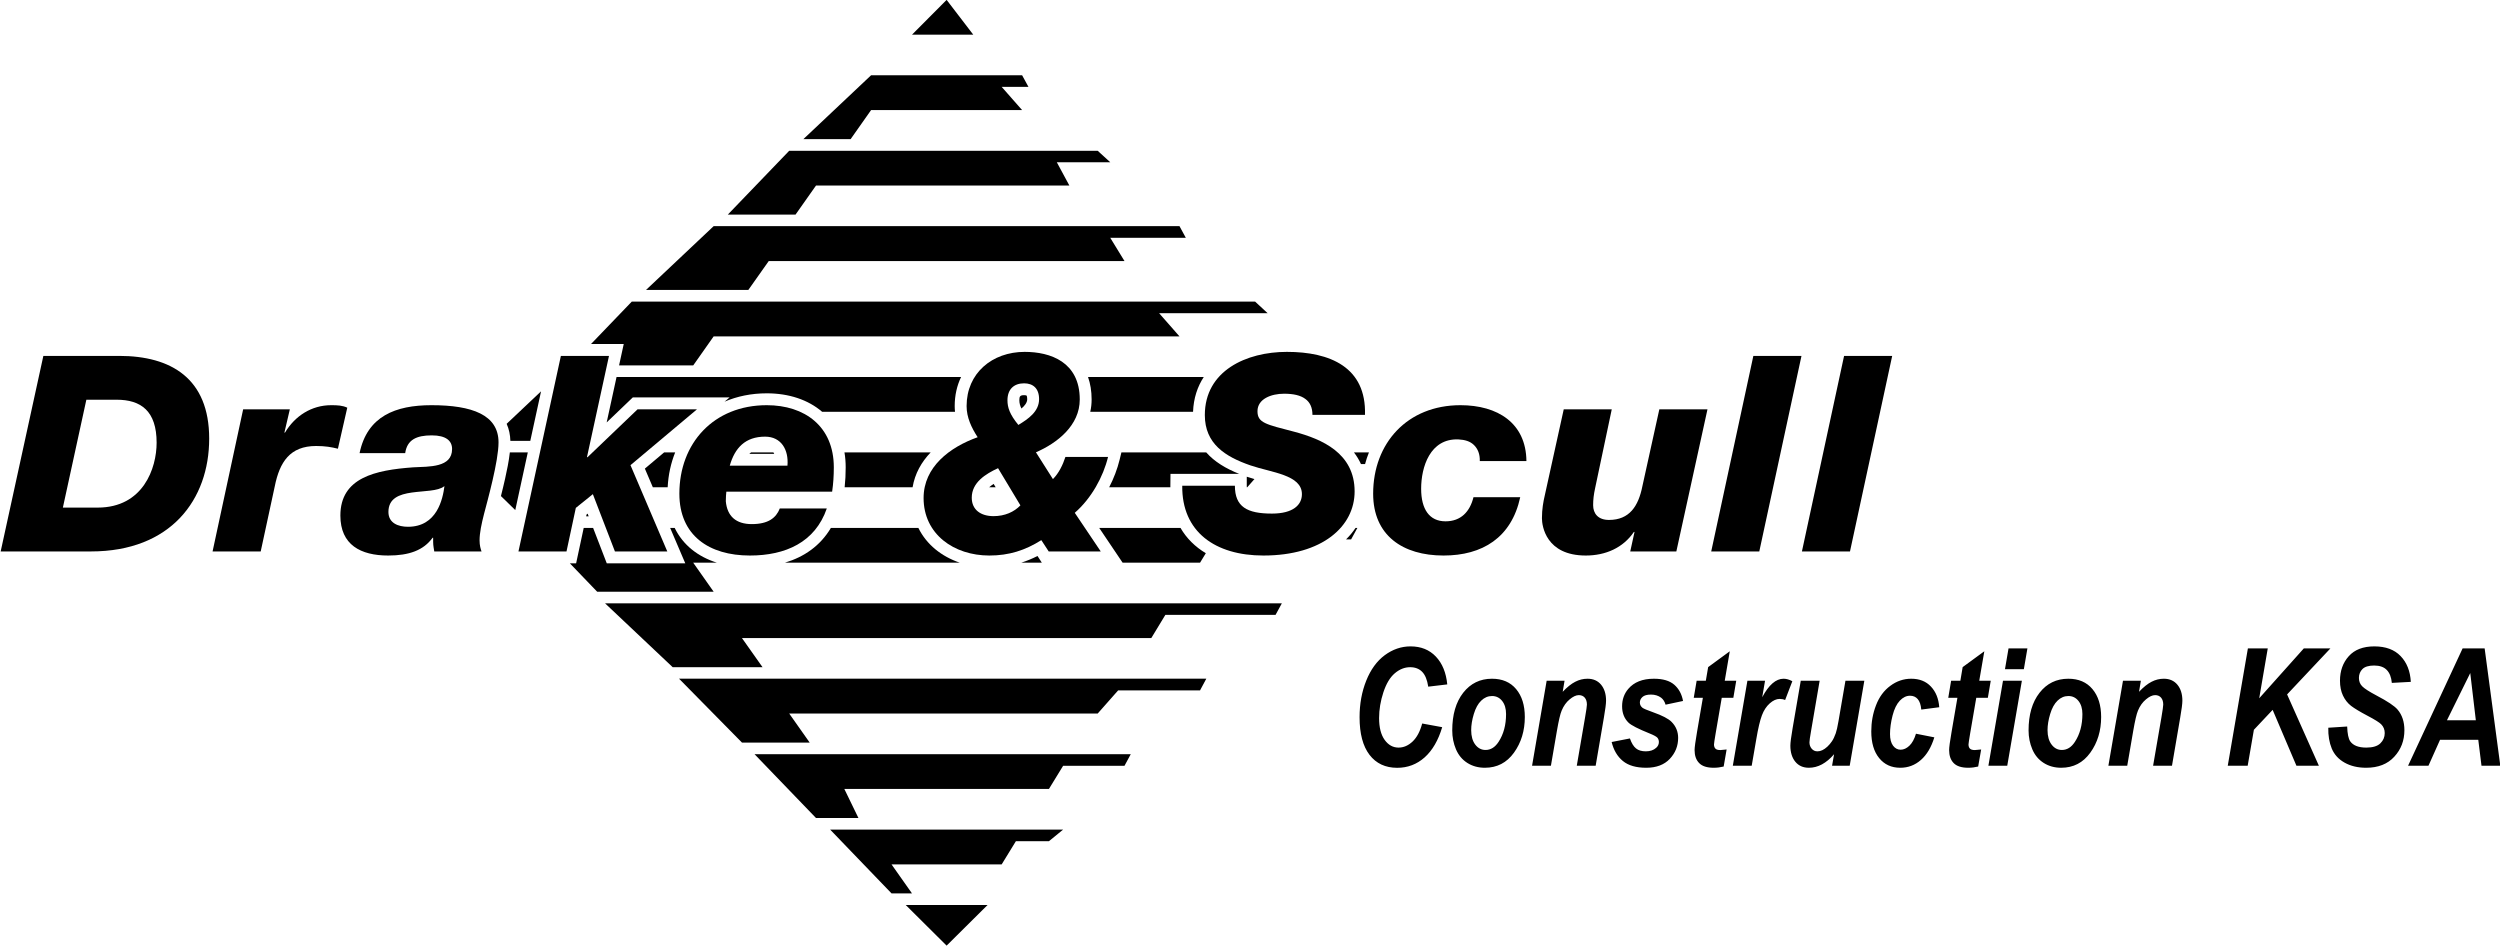<?xml version="1.0" encoding="UTF-8"?>
<svg xmlns="http://www.w3.org/2000/svg" xmlns:xlink="http://www.w3.org/1999/xlink" width="337.2pt" height="127.6pt" viewBox="0 0 337.2 127.6" version="1.1">
<defs>
<clipPath id="clip1">
  <path d="M 122 122 L 134 122 L 134 127.602 L 122 127.602 Z M 122 122 "/>
</clipPath>
<clipPath id="clip2">
  <path d="M 183 87 L 337.199 87 L 337.199 104 L 183 104 Z M 183 87 "/>
</clipPath>
</defs>
<g id="surface1">
<path style=" stroke:none;fill-rule:evenodd;fill:rgb(0%,0%,0%);fill-opacity:1;" d="M 172.895 81.379 L 172.047 82.934 L 157.184 82.934 L 155.285 86.066 L 100.078 86.066 L 102.848 89.988 L 90.73 89.988 L 81.613 81.379 Z M 172.895 81.379 "/>
<path style=" stroke:none;fill-rule:evenodd;fill:rgb(0%,0%,0%);fill-opacity:1;" d="M 135.105 11.719 L 137.863 14.848 L 117.492 14.848 L 114.73 18.77 L 108.355 18.77 L 117.492 10.152 L 137.863 10.152 L 138.719 11.719 Z M 135.105 11.719 "/>
<g clip-path="url(#clip1)" clip-rule="nonzero">
<path style=" stroke:none;fill-rule:evenodd;fill:rgb(0%,0%,0%);fill-opacity:1;" d="M 127.68 127.547 L 122.16 122.062 L 133.207 122.062 Z M 127.68 127.547 "/>
</g>
<path style=" stroke:none;fill-rule:evenodd;fill:rgb(0%,0%,0%);fill-opacity:1;" d="M 127.68 -0.016 L 131.277 4.68 L 123.008 4.68 Z M 127.68 -0.016 "/>
<path style=" stroke:none;fill-rule:evenodd;fill:rgb(0%,0%,0%);fill-opacity:1;" d="M 144.238 25.027 L 110.062 25.027 L 107.301 28.945 L 98.168 28.945 L 106.449 20.336 L 148.055 20.336 L 149.754 21.887 L 142.543 21.887 Z M 144.238 25.027 "/>
<path style=" stroke:none;fill-rule:evenodd;fill:rgb(0%,0%,0%);fill-opacity:1;" d="M 149.754 32.078 L 159.945 32.078 L 159.09 30.504 L 96.258 30.504 L 87.133 39.109 L 100.934 39.109 L 103.688 35.211 L 151.672 35.211 Z M 149.754 32.078 "/>
<path style=" stroke:none;fill-rule:evenodd;fill:rgb(0%,0%,0%);fill-opacity:1;" d="M 148.055 96.242 L 106.449 96.242 L 109.211 100.16 L 100.078 100.16 L 91.59 91.543 L 162.707 91.543 L 161.863 93.117 L 150.816 93.117 Z M 148.055 96.242 "/>
<path style=" stroke:none;fill-rule:evenodd;fill:rgb(0%,0%,0%);fill-opacity:1;" d="M 151.672 103.289 L 152.516 101.727 L 101.773 101.727 L 110.062 110.332 L 115.785 110.332 L 113.883 106.414 L 141.48 106.414 L 143.395 103.289 Z M 151.672 103.289 "/>
<path style=" stroke:none;fill-rule:evenodd;fill:rgb(0%,0%,0%);fill-opacity:1;" d="M 137.023 113.461 L 141.48 113.461 L 143.395 111.895 L 111.969 111.895 L 120.25 120.5 L 123.008 120.5 L 120.25 116.59 L 135.105 116.59 Z M 137.023 113.461 "/>
<path style=" stroke:none;fill-rule:evenodd;fill:rgb(0%,0%,0%);fill-opacity:1;" d="M 68.766 61.023 L 71.188 61.023 L 69.5 68.801 L 67.566 66.91 C 67.762 66.133 67.953 65.359 68.125 64.578 C 68.367 63.477 68.637 62.223 68.766 61.023 Z M 89.574 61.023 L 91.066 61.023 C 90.492 62.457 90.141 64.031 90.055 65.723 L 88.055 65.723 L 86.98 63.207 Z M 101.297 61.023 L 104.32 61.023 C 104.359 61.086 104.395 61.145 104.426 61.215 L 101.07 61.215 C 101.141 61.145 101.215 61.086 101.297 61.023 Z M 113.902 61.023 L 125.527 61.023 C 124.289 62.312 123.398 63.879 123.09 65.723 L 113.926 65.723 C 114.023 64.832 114.066 63.934 114.066 63.035 C 114.066 62.336 114.012 61.66 113.902 61.023 Z M 151.254 61.023 L 162.699 61.023 C 163.816 62.293 165.371 63.211 167.137 63.914 L 157.875 63.914 L 157.859 65.504 C 157.855 65.578 157.859 65.648 157.859 65.723 L 149.605 65.723 C 150.227 64.523 150.707 63.262 151.012 62.016 Z M 182.625 61.023 L 184.641 61.023 C 184.438 61.527 184.266 62.051 184.121 62.59 L 183.566 62.59 C 183.309 62.023 182.992 61.504 182.625 61.023 Z M 169.199 64.617 L 168.227 65.723 L 168.168 65.723 C 168.164 65.648 168.164 65.586 168.164 65.516 L 168.164 64.297 C 168.504 64.414 168.852 64.516 169.199 64.617 Z M 134.293 65.723 L 133.418 65.723 C 133.602 65.559 133.809 65.406 134.023 65.27 Z M 79.398 69.641 L 79.062 69.641 L 79.117 69.395 L 79.258 69.277 Z M 79.398 69.641 "/>
<path style=" stroke:none;fill-rule:evenodd;fill:rgb(0%,0%,0%);fill-opacity:1;" d="M 183.082 71.207 L 182.238 72.754 L 181.555 72.754 C 182.035 72.281 182.469 71.762 182.836 71.207 Z M 162.641 74.617 L 161.863 75.895 L 151.418 75.895 L 148.262 71.207 L 159.227 71.207 C 160.055 72.633 161.223 73.77 162.641 74.617 Z M 140.523 75.895 L 137.746 75.895 C 138.492 75.656 139.219 75.359 139.938 74.992 Z M 129.457 75.895 L 105.871 75.895 C 108.457 75.121 110.641 73.621 112.07 71.207 L 123.871 71.207 C 124.977 73.465 127.012 75.066 129.457 75.895 Z M 96.695 75.895 L 93.5 75.895 L 96.258 79.812 L 80.547 79.812 L 76.863 75.98 L 77.707 75.98 L 78.73 71.207 L 80 71.207 L 81.84 75.98 L 92.43 75.98 L 90.391 71.207 L 91.004 71.207 C 92.129 73.531 94.152 75.09 96.695 75.895 Z M 96.695 75.895 "/>
<path style=" stroke:none;fill-rule:evenodd;fill:rgb(0%,0%,0%);fill-opacity:1;" d="M 160.918 55.543 L 147.055 55.543 C 147.176 55.016 147.238 54.465 147.238 53.883 C 147.238 52.746 147.066 51.738 146.754 50.852 L 162.363 50.852 C 161.516 52.145 160.988 53.707 160.918 55.543 Z M 128.812 55.543 L 110.891 55.543 C 109.004 53.918 106.398 53.051 103.422 53.051 C 101.336 53.051 99.418 53.453 97.723 54.18 L 98.41 53.602 L 85.352 53.602 L 81.828 56.977 L 83.16 50.852 L 129.629 50.852 C 129.078 52.004 128.77 53.316 128.77 54.766 C 128.77 55.027 128.785 55.289 128.812 55.543 Z M 137.77 55.102 C 138.203 54.738 138.551 54.309 138.551 53.84 C 138.551 53.754 138.531 53.43 138.465 53.359 C 138.41 53.312 138.195 53.301 138.129 53.301 C 137.594 53.301 137.488 53.461 137.488 53.988 C 137.488 54.387 137.598 54.758 137.77 55.102 Z M 71.527 59.461 L 68.84 59.461 C 68.816 58.656 68.66 57.883 68.336 57.164 L 72.977 52.785 Z M 71.527 59.461 "/>
<path style=" stroke:none;fill-rule:evenodd;fill:rgb(0%,0%,0%);fill-opacity:1;" d="M 156.344 42.246 L 159.09 45.371 L 96.258 45.371 L 93.5 49.289 L 83.5 49.289 L 84.129 46.402 L 79.715 46.402 L 85.215 40.68 L 169.289 40.68 L 170.98 42.246 Z M 156.344 42.246 "/>
<g clip-path="url(#clip2)" clip-rule="nonzero">
<path style=" stroke:none;fill-rule:evenodd;fill:rgb(0%,0%,0%);fill-opacity:1;" d="M 191.824 97.586 L 194.523 98.082 C 193.996 99.855 193.207 101.215 192.156 102.156 C 191.102 103.094 189.867 103.562 188.453 103.562 C 186.859 103.562 185.617 102.98 184.723 101.816 C 183.828 100.648 183.379 98.961 183.379 96.738 C 183.379 94.941 183.68 93.293 184.281 91.801 C 184.879 90.309 185.711 89.164 186.777 88.371 C 187.844 87.586 189 87.184 190.254 87.184 C 191.664 87.184 192.801 87.645 193.668 88.559 C 194.543 89.48 195.051 90.73 195.207 92.312 L 192.641 92.617 C 192.5 91.695 192.227 91.027 191.82 90.613 C 191.418 90.203 190.875 89.992 190.203 89.992 C 189.461 89.992 188.773 90.266 188.129 90.812 C 187.484 91.359 186.977 92.215 186.59 93.379 C 186.207 94.539 186.012 95.703 186.012 96.859 C 186.012 98.129 186.266 99.105 186.762 99.797 C 187.262 100.488 187.887 100.836 188.633 100.836 C 189.324 100.836 189.957 100.559 190.535 100.012 C 191.109 99.465 191.539 98.656 191.824 97.586 Z M 203.137 96.309 C 203.137 95.578 202.961 94.988 202.609 94.543 C 202.258 94.102 201.801 93.879 201.246 93.879 C 200.699 93.879 200.211 94.09 199.785 94.504 C 199.355 94.914 199.027 95.516 198.789 96.305 C 198.551 97.09 198.434 97.816 198.434 98.48 C 198.434 99.301 198.617 99.953 198.984 100.434 C 199.352 100.914 199.812 101.156 200.367 101.156 C 201.066 101.156 201.652 100.793 202.125 100.066 C 202.801 99.035 203.137 97.785 203.137 96.309 Z M 195.879 98.523 C 195.879 96.398 196.371 94.707 197.355 93.441 C 198.344 92.18 199.637 91.547 201.238 91.547 C 202.629 91.547 203.715 92.012 204.496 92.945 C 205.277 93.879 205.668 95.129 205.668 96.711 C 205.668 98.562 205.176 100.172 204.203 101.523 C 203.227 102.879 201.918 103.555 200.281 103.555 C 199.395 103.555 198.605 103.34 197.918 102.906 C 197.234 102.473 196.723 101.863 196.383 101.07 C 196.047 100.277 195.879 99.43 195.879 98.523 Z M 208.613 91.816 L 211.027 91.816 L 210.777 93.309 C 211.379 92.672 211.945 92.223 212.469 91.957 C 212.992 91.684 213.543 91.547 214.121 91.547 C 214.898 91.547 215.508 91.816 215.957 92.355 C 216.402 92.898 216.625 93.613 216.625 94.504 C 216.625 94.91 216.527 95.672 216.332 96.793 L 215.223 103.281 L 212.676 103.281 L 213.793 96.773 C 213.961 95.801 214.043 95.223 214.043 95.035 C 214.043 94.637 213.945 94.332 213.754 94.102 C 213.562 93.879 213.293 93.758 212.953 93.758 C 212.578 93.758 212.164 93.953 211.711 94.336 C 211.254 94.715 210.895 95.219 210.637 95.844 C 210.445 96.289 210.234 97.203 209.996 98.578 L 209.188 103.281 L 206.645 103.281 Z M 217.379 100.082 L 219.844 99.602 C 220.062 100.234 220.336 100.684 220.664 100.945 C 220.984 101.211 221.43 101.34 221.992 101.34 C 222.57 101.34 223.035 101.184 223.387 100.863 C 223.629 100.648 223.75 100.387 223.75 100.082 C 223.75 99.867 223.688 99.68 223.562 99.516 C 223.43 99.359 223.082 99.164 222.508 98.934 C 220.969 98.312 220.016 97.828 219.648 97.465 C 219.074 96.902 218.789 96.168 218.789 95.262 C 218.789 94.355 219.066 93.57 219.621 92.918 C 220.398 92.004 221.547 91.547 223.074 91.547 C 224.289 91.547 225.203 91.816 225.824 92.355 C 226.445 92.898 226.84 93.629 227.008 94.547 L 224.652 95.047 C 224.531 94.629 224.328 94.316 224.051 94.105 C 223.672 93.828 223.219 93.684 222.684 93.684 C 222.152 93.684 221.77 93.793 221.535 94.008 C 221.301 94.223 221.184 94.473 221.184 94.754 C 221.184 95.043 221.301 95.277 221.539 95.465 C 221.688 95.586 222.164 95.781 222.969 96.07 C 224.211 96.508 225.043 96.941 225.461 97.367 C 226.051 97.965 226.348 98.684 226.348 99.527 C 226.348 100.613 225.973 101.559 225.223 102.355 C 224.473 103.152 223.41 103.555 222.047 103.555 C 220.684 103.555 219.633 103.254 218.891 102.641 C 218.148 102.031 217.645 101.18 217.379 100.082 Z M 228.453 94.117 L 228.844 91.816 L 230.082 91.816 L 230.395 89.98 L 233.312 87.844 L 232.633 91.816 L 234.184 91.816 L 233.793 94.117 L 232.23 94.117 L 231.406 98.922 C 231.258 99.793 231.184 100.289 231.184 100.41 C 231.184 100.648 231.246 100.836 231.371 100.969 C 231.492 101.102 231.719 101.168 232.043 101.168 C 232.16 101.168 232.438 101.141 232.887 101.09 L 232.488 103.391 C 232.051 103.496 231.602 103.555 231.141 103.555 C 230.238 103.555 229.586 103.344 229.18 102.922 C 228.77 102.504 228.566 101.914 228.566 101.168 C 228.566 100.812 228.676 100.004 228.895 98.727 L 229.684 94.117 Z M 235.691 91.816 L 238.07 91.816 L 237.688 94.043 C 238.574 92.379 239.535 91.547 240.57 91.547 C 240.938 91.547 241.332 91.656 241.75 91.883 L 240.777 94.418 C 240.547 94.316 240.301 94.27 240.039 94.27 C 239.602 94.27 239.156 94.469 238.703 94.871 C 238.25 95.277 237.898 95.812 237.645 96.488 C 237.391 97.16 237.137 98.227 236.891 99.688 L 236.27 103.281 L 233.723 103.281 Z M 242.887 91.816 L 245.434 91.816 L 244.273 98.609 C 244.129 99.422 244.059 99.93 244.059 100.129 C 244.059 100.465 244.16 100.746 244.359 100.984 C 244.562 101.223 244.82 101.34 245.133 101.34 C 245.355 101.34 245.582 101.289 245.797 101.184 C 246.016 101.082 246.242 100.922 246.473 100.711 C 246.703 100.496 246.91 100.254 247.094 99.98 C 247.277 99.711 247.449 99.348 247.609 98.898 C 247.723 98.57 247.844 98.027 247.973 97.281 L 248.914 91.816 L 251.461 91.816 L 249.488 103.281 L 247.109 103.281 L 247.379 101.73 C 246.336 102.945 245.203 103.555 243.98 103.555 C 243.203 103.555 242.594 103.281 242.152 102.742 C 241.711 102.207 241.484 101.48 241.484 100.578 C 241.484 100.18 241.586 99.391 241.789 98.211 Z M 258.426 98.965 L 260.902 99.453 C 260.492 100.789 259.887 101.809 259.09 102.504 C 258.293 103.207 257.363 103.555 256.312 103.555 C 255.109 103.555 254.16 103.117 253.457 102.246 C 252.75 101.379 252.398 100.18 252.398 98.652 C 252.398 97.406 252.609 96.23 253.039 95.121 C 253.465 94.012 254.105 93.137 254.965 92.504 C 255.82 91.867 256.762 91.547 257.785 91.547 C 258.898 91.547 259.785 91.898 260.445 92.605 C 261.109 93.309 261.48 94.238 261.566 95.391 L 259.141 95.707 C 259.086 95.062 258.922 94.594 258.66 94.289 C 258.398 93.988 258.051 93.84 257.625 93.84 C 257.133 93.84 256.676 94.059 256.25 94.504 C 255.824 94.953 255.496 95.621 255.27 96.508 C 255.043 97.398 254.926 98.23 254.926 99.008 C 254.926 99.684 255.062 100.207 255.336 100.578 C 255.609 100.941 255.949 101.121 256.355 101.121 C 256.766 101.121 257.16 100.941 257.535 100.586 C 257.914 100.227 258.211 99.684 258.426 98.965 Z M 262.781 94.117 L 263.168 91.816 L 264.414 91.816 L 264.723 89.98 L 267.645 87.844 L 266.961 91.816 L 268.512 91.816 L 268.121 94.117 L 266.559 94.117 L 265.734 98.922 C 265.59 99.793 265.512 100.289 265.512 100.41 C 265.512 100.648 265.574 100.836 265.699 100.969 C 265.824 101.102 266.047 101.168 266.375 101.168 C 266.484 101.168 266.766 101.141 267.219 101.09 L 266.816 103.391 C 266.379 103.496 265.93 103.555 265.469 103.555 C 264.57 103.555 263.918 103.344 263.508 102.922 C 263.102 102.504 262.898 101.914 262.898 101.168 C 262.898 100.812 263.004 100.004 263.227 98.727 L 264.016 94.117 Z M 270.91 87.457 L 273.457 87.457 L 272.977 90.262 L 270.43 90.262 Z M 270.164 91.816 L 272.711 91.816 L 270.738 103.281 L 268.195 103.281 Z M 280.875 96.309 C 280.875 95.578 280.699 94.988 280.344 94.543 C 279.992 94.102 279.539 93.879 278.984 93.879 C 278.434 93.879 277.945 94.09 277.52 94.504 C 277.094 94.914 276.762 95.516 276.527 96.305 C 276.289 97.09 276.172 97.816 276.172 98.48 C 276.172 99.301 276.355 99.953 276.723 100.434 C 277.086 100.914 277.547 101.156 278.105 101.156 C 278.801 101.156 279.387 100.793 279.859 100.066 C 280.535 99.035 280.875 97.785 280.875 96.309 Z M 273.613 98.523 C 273.613 96.398 274.105 94.707 275.094 93.441 C 276.078 92.18 277.371 91.547 278.977 91.547 C 280.363 91.547 281.449 92.012 282.23 92.945 C 283.012 93.879 283.402 95.129 283.402 96.711 C 283.402 98.562 282.914 100.172 281.938 101.523 C 280.961 102.879 279.656 103.555 278.016 103.555 C 277.129 103.555 276.344 103.34 275.656 102.906 C 274.973 102.473 274.457 101.863 274.121 101.07 C 273.785 100.277 273.613 99.43 273.613 98.523 Z M 286.348 91.816 L 288.762 91.816 L 288.512 93.309 C 289.113 92.672 289.68 92.223 290.203 91.957 C 290.727 91.684 291.277 91.547 291.855 91.547 C 292.633 91.547 293.242 91.816 293.688 92.355 C 294.137 92.898 294.359 93.613 294.359 94.504 C 294.359 94.91 294.262 95.672 294.066 96.793 L 292.957 103.281 L 290.41 103.281 L 291.531 96.773 C 291.695 95.801 291.777 95.223 291.777 95.035 C 291.777 94.637 291.68 94.332 291.488 94.102 C 291.297 93.879 291.031 93.758 290.688 93.758 C 290.312 93.758 289.898 93.953 289.445 94.336 C 288.988 94.715 288.629 95.219 288.371 95.844 C 288.18 96.289 287.969 97.203 287.73 98.578 L 286.922 103.281 L 284.379 103.281 Z M 300.48 103.281 L 303.195 87.457 L 305.875 87.457 L 304.723 94.184 L 310.738 87.457 L 314.324 87.457 L 308.484 93.664 L 312.77 103.281 L 309.742 103.281 L 306.535 95.746 L 304.004 98.434 L 303.168 103.281 Z M 314.039 98.156 L 316.586 97.992 C 316.621 98.98 316.758 99.645 317 99.992 C 317.395 100.551 318.113 100.836 319.168 100.836 C 320.043 100.836 320.676 100.641 321.066 100.258 C 321.457 99.879 321.652 99.418 321.652 98.879 C 321.652 98.41 321.492 98.012 321.172 97.691 C 320.949 97.457 320.332 97.066 319.32 96.535 C 318.312 96.004 317.578 95.559 317.113 95.207 C 316.648 94.844 316.285 94.383 316.016 93.812 C 315.75 93.246 315.617 92.582 315.617 91.816 C 315.617 90.488 316.016 89.379 316.805 88.504 C 317.598 87.621 318.746 87.184 320.25 87.184 C 321.777 87.184 322.957 87.621 323.793 88.492 C 324.633 89.363 325.09 90.52 325.172 91.969 L 322.609 92.109 C 322.543 91.355 322.32 90.773 321.934 90.371 C 321.551 89.969 320.98 89.766 320.23 89.766 C 319.492 89.766 318.965 89.926 318.648 90.242 C 318.332 90.559 318.172 90.961 318.172 91.438 C 318.172 91.891 318.316 92.266 318.609 92.562 C 318.898 92.863 319.539 93.277 320.535 93.805 C 322.031 94.59 322.98 95.227 323.391 95.715 C 324 96.434 324.305 97.359 324.305 98.488 C 324.305 99.887 323.852 101.082 322.941 102.066 C 322.035 103.059 320.77 103.555 319.148 103.555 C 318.031 103.555 317.062 103.328 316.242 102.867 C 315.422 102.41 314.848 101.777 314.508 100.965 C 314.172 100.148 314.016 99.215 314.039 98.156 Z M 333.941 97.152 L 333.188 90.781 L 330.043 97.152 Z M 334.27 99.785 L 329.113 99.785 L 327.551 103.281 L 324.801 103.281 L 332.156 87.457 L 335.129 87.457 L 337.242 103.281 L 334.703 103.281 Z M 334.27 99.785 "/>
</g>
<path style=" stroke:none;fill-rule:evenodd;fill:rgb(0%,0%,0%);fill-opacity:1;" d="M 8.48 68.465 L 13.172 68.465 C 19.32 68.465 21.125 63.148 21.125 59.715 C 21.125 55.43 19.016 53.914 15.73 53.914 L 11.648 53.914 Z M 5.848 48.004 L 16.082 48.004 C 23.062 48.004 28.215 51.035 28.215 59.16 C 28.215 67.359 23.062 74.379 12.266 74.379 L 0.09 74.379 Z M 5.848 48.004 "/>
<path style=" stroke:none;fill-rule:evenodd;fill:rgb(0%,0%,0%);fill-opacity:1;" d="M 32.797 55.207 L 39.094 55.207 L 38.359 58.352 L 38.438 58.352 C 39.781 56.098 42.027 54.652 44.66 54.652 C 45.539 54.652 46.188 54.684 46.84 54.988 L 45.578 60.523 C 44.707 60.305 43.863 60.156 42.637 60.156 C 39.094 60.156 37.715 62.34 37.062 65.59 L 35.164 74.379 L 28.672 74.379 Z M 32.797 55.207 "/>
<path style=" stroke:none;fill-rule:evenodd;fill:rgb(0%,0%,0%);fill-opacity:1;" d="M 55.027 71.051 C 58.945 71.051 59.719 67.316 59.945 65.59 L 59.91 65.59 C 58.27 66.918 52.391 65.363 52.391 69.051 C 52.391 70.562 53.719 71.051 55.027 71.051 Z M 48.5 61.117 C 49.531 56.137 53.344 54.652 58.191 54.652 C 63.688 54.652 67.242 55.953 67.242 59.672 C 67.242 62.223 65.746 67.547 65.289 69.312 C 64.949 70.648 64.684 71.867 64.684 72.895 C 64.684 73.562 64.828 74.043 64.949 74.379 L 58.574 74.379 C 58.422 73.461 58.422 73.527 58.422 72.527 L 58.352 72.527 C 57.125 74.227 55.18 74.93 52.355 74.93 C 48.645 74.93 45.91 73.488 45.91 69.539 C 45.91 64.414 50.637 63.406 55.711 63.035 C 57.922 62.922 60.977 63.078 60.977 60.562 C 60.977 59.461 60.172 58.723 58.234 58.723 C 56.172 58.723 54.914 59.312 54.652 61.117 Z M 48.5 61.117 "/>
<path style=" stroke:none;fill-rule:evenodd;fill:rgb(0%,0%,0%);fill-opacity:1;" d="M 75.652 48.004 L 82.141 48.004 L 79.168 61.668 L 79.246 61.668 L 85.996 55.207 L 94.012 55.207 L 85.039 62.742 L 90.004 74.379 L 82.941 74.379 L 79.965 66.652 L 77.668 68.504 L 76.41 74.379 L 69.93 74.379 Z M 75.652 48.004 "/>
<path style=" stroke:none;fill-rule:evenodd;fill:rgb(0%,0%,0%);fill-opacity:1;" d="M 106.211 62.812 C 106.398 60.672 105.375 58.895 103.195 58.895 C 100.527 58.895 99.109 60.414 98.43 62.812 Z M 97.969 66.32 C 97.938 66.695 97.898 66.984 97.898 67.613 C 98.078 69.617 99.262 70.691 101.398 70.691 C 103.613 70.691 104.68 69.863 105.18 68.578 L 111.52 68.578 C 109.945 73.148 105.945 74.93 101.141 74.93 C 95.641 74.93 91.633 72.23 91.633 66.586 C 91.633 59.785 96.258 54.652 103.422 54.652 C 108.535 54.652 112.465 57.504 112.465 63.035 C 112.465 64.176 112.395 65.246 112.238 66.32 Z M 97.969 66.32 "/>
<path style=" stroke:none;fill-rule:evenodd;fill:rgb(0%,0%,0%);fill-opacity:1;" d="M 138.129 51.703 C 136.75 51.703 135.887 52.512 135.887 53.988 C 135.887 54.953 136.18 55.879 137.355 57.316 C 138.699 56.508 140.152 55.504 140.152 53.84 C 140.152 52.363 139.316 51.703 138.129 51.703 Z M 134.617 63.148 C 132.945 63.922 131.07 65.07 131.07 67.133 C 131.07 68.762 132.289 69.617 134.008 69.617 C 135.535 69.617 136.785 69.051 137.633 68.164 Z M 142.02 64.621 C 142.82 63.812 143.352 62.707 143.703 61.633 L 149.453 61.633 C 148.809 64.289 147.215 67.215 144.965 69.168 L 148.469 74.379 L 141.449 74.379 L 140.453 72.855 C 138.281 74.227 136.102 74.93 133.438 74.93 C 128.668 74.93 124.574 72.055 124.574 67.172 C 124.574 62.965 128.125 60.305 131.867 58.973 C 131.031 57.684 130.375 56.316 130.375 54.766 C 130.375 50.336 133.82 47.461 138.207 47.461 C 141.668 47.461 145.637 48.812 145.637 53.883 C 145.637 57.379 142.625 59.746 139.727 61.008 Z M 142.02 64.621 "/>
<path style=" stroke:none;fill-rule:evenodd;fill:rgb(0%,0%,0%);fill-opacity:1;" d="M 166.562 65.516 C 166.562 68.359 168.191 69.273 171.555 69.273 C 174.418 69.273 175.602 68.102 175.602 66.652 C 175.602 64.035 171.477 63.742 168.664 62.773 C 165.262 61.598 162.508 59.863 162.508 55.984 C 162.508 49.996 168.121 47.461 173.574 47.461 C 179.383 47.461 184.305 49.516 184.109 55.953 L 177.023 55.953 C 177.023 54.953 176.676 54.246 176.066 53.809 C 175.418 53.32 174.453 53.105 173.199 53.105 C 171.449 53.105 169.609 53.809 169.609 55.465 C 169.609 57.047 170.754 57.238 174.57 58.234 C 178.312 59.234 182.711 61.117 182.711 66.285 C 182.711 70.98 178.395 74.93 170.41 74.93 C 163.918 74.93 159.387 71.746 159.461 65.516 Z M 166.562 65.516 "/>
<path style=" stroke:none;fill-rule:evenodd;fill:rgb(0%,0%,0%);fill-opacity:1;" d="M 199.594 62.188 C 199.625 61.266 199.332 60.523 198.793 60.012 C 198.293 59.527 197.605 59.312 196.695 59.266 C 192.879 59.129 191.684 62.996 191.684 65.922 C 191.684 68.684 192.793 70.316 194.973 70.316 C 197.043 70.316 198.258 69.02 198.742 67.066 L 205.047 67.066 C 203.863 72.527 199.938 74.93 194.703 74.93 C 189.211 74.93 185.211 72.23 185.211 66.586 C 185.211 59.785 189.812 54.652 196.984 54.652 C 201.996 54.652 205.836 57.051 205.883 62.188 Z M 199.594 62.188 "/>
<path style=" stroke:none;fill-rule:evenodd;fill:rgb(0%,0%,0%);fill-opacity:1;" d="M 226.105 74.379 L 219.887 74.379 L 220.465 71.746 L 220.379 71.746 C 218.926 73.891 216.559 74.93 213.891 74.93 C 208.512 74.93 207.977 70.934 207.977 69.906 C 207.977 68.652 208.168 67.648 208.355 66.844 L 210.918 55.207 L 217.395 55.207 L 215.148 65.852 C 214.957 66.73 214.883 67.395 214.883 68.141 C 214.883 69.246 215.531 70.129 217.02 70.129 C 219.777 70.129 220.984 68.281 221.523 65.59 L 223.812 55.207 L 230.305 55.207 Z M 226.105 74.379 "/>
<path style=" stroke:none;fill-rule:evenodd;fill:rgb(0%,0%,0%);fill-opacity:1;" d="M 236.492 48.004 L 242.984 48.004 L 237.293 74.379 L 230.809 74.379 Z M 236.492 48.004 "/>
<path style=" stroke:none;fill-rule:evenodd;fill:rgb(0%,0%,0%);fill-opacity:1;" d="M 248.73 48.004 L 255.219 48.004 L 249.527 74.379 L 243.043 74.379 Z M 248.73 48.004 "/>
</g>
</svg>
